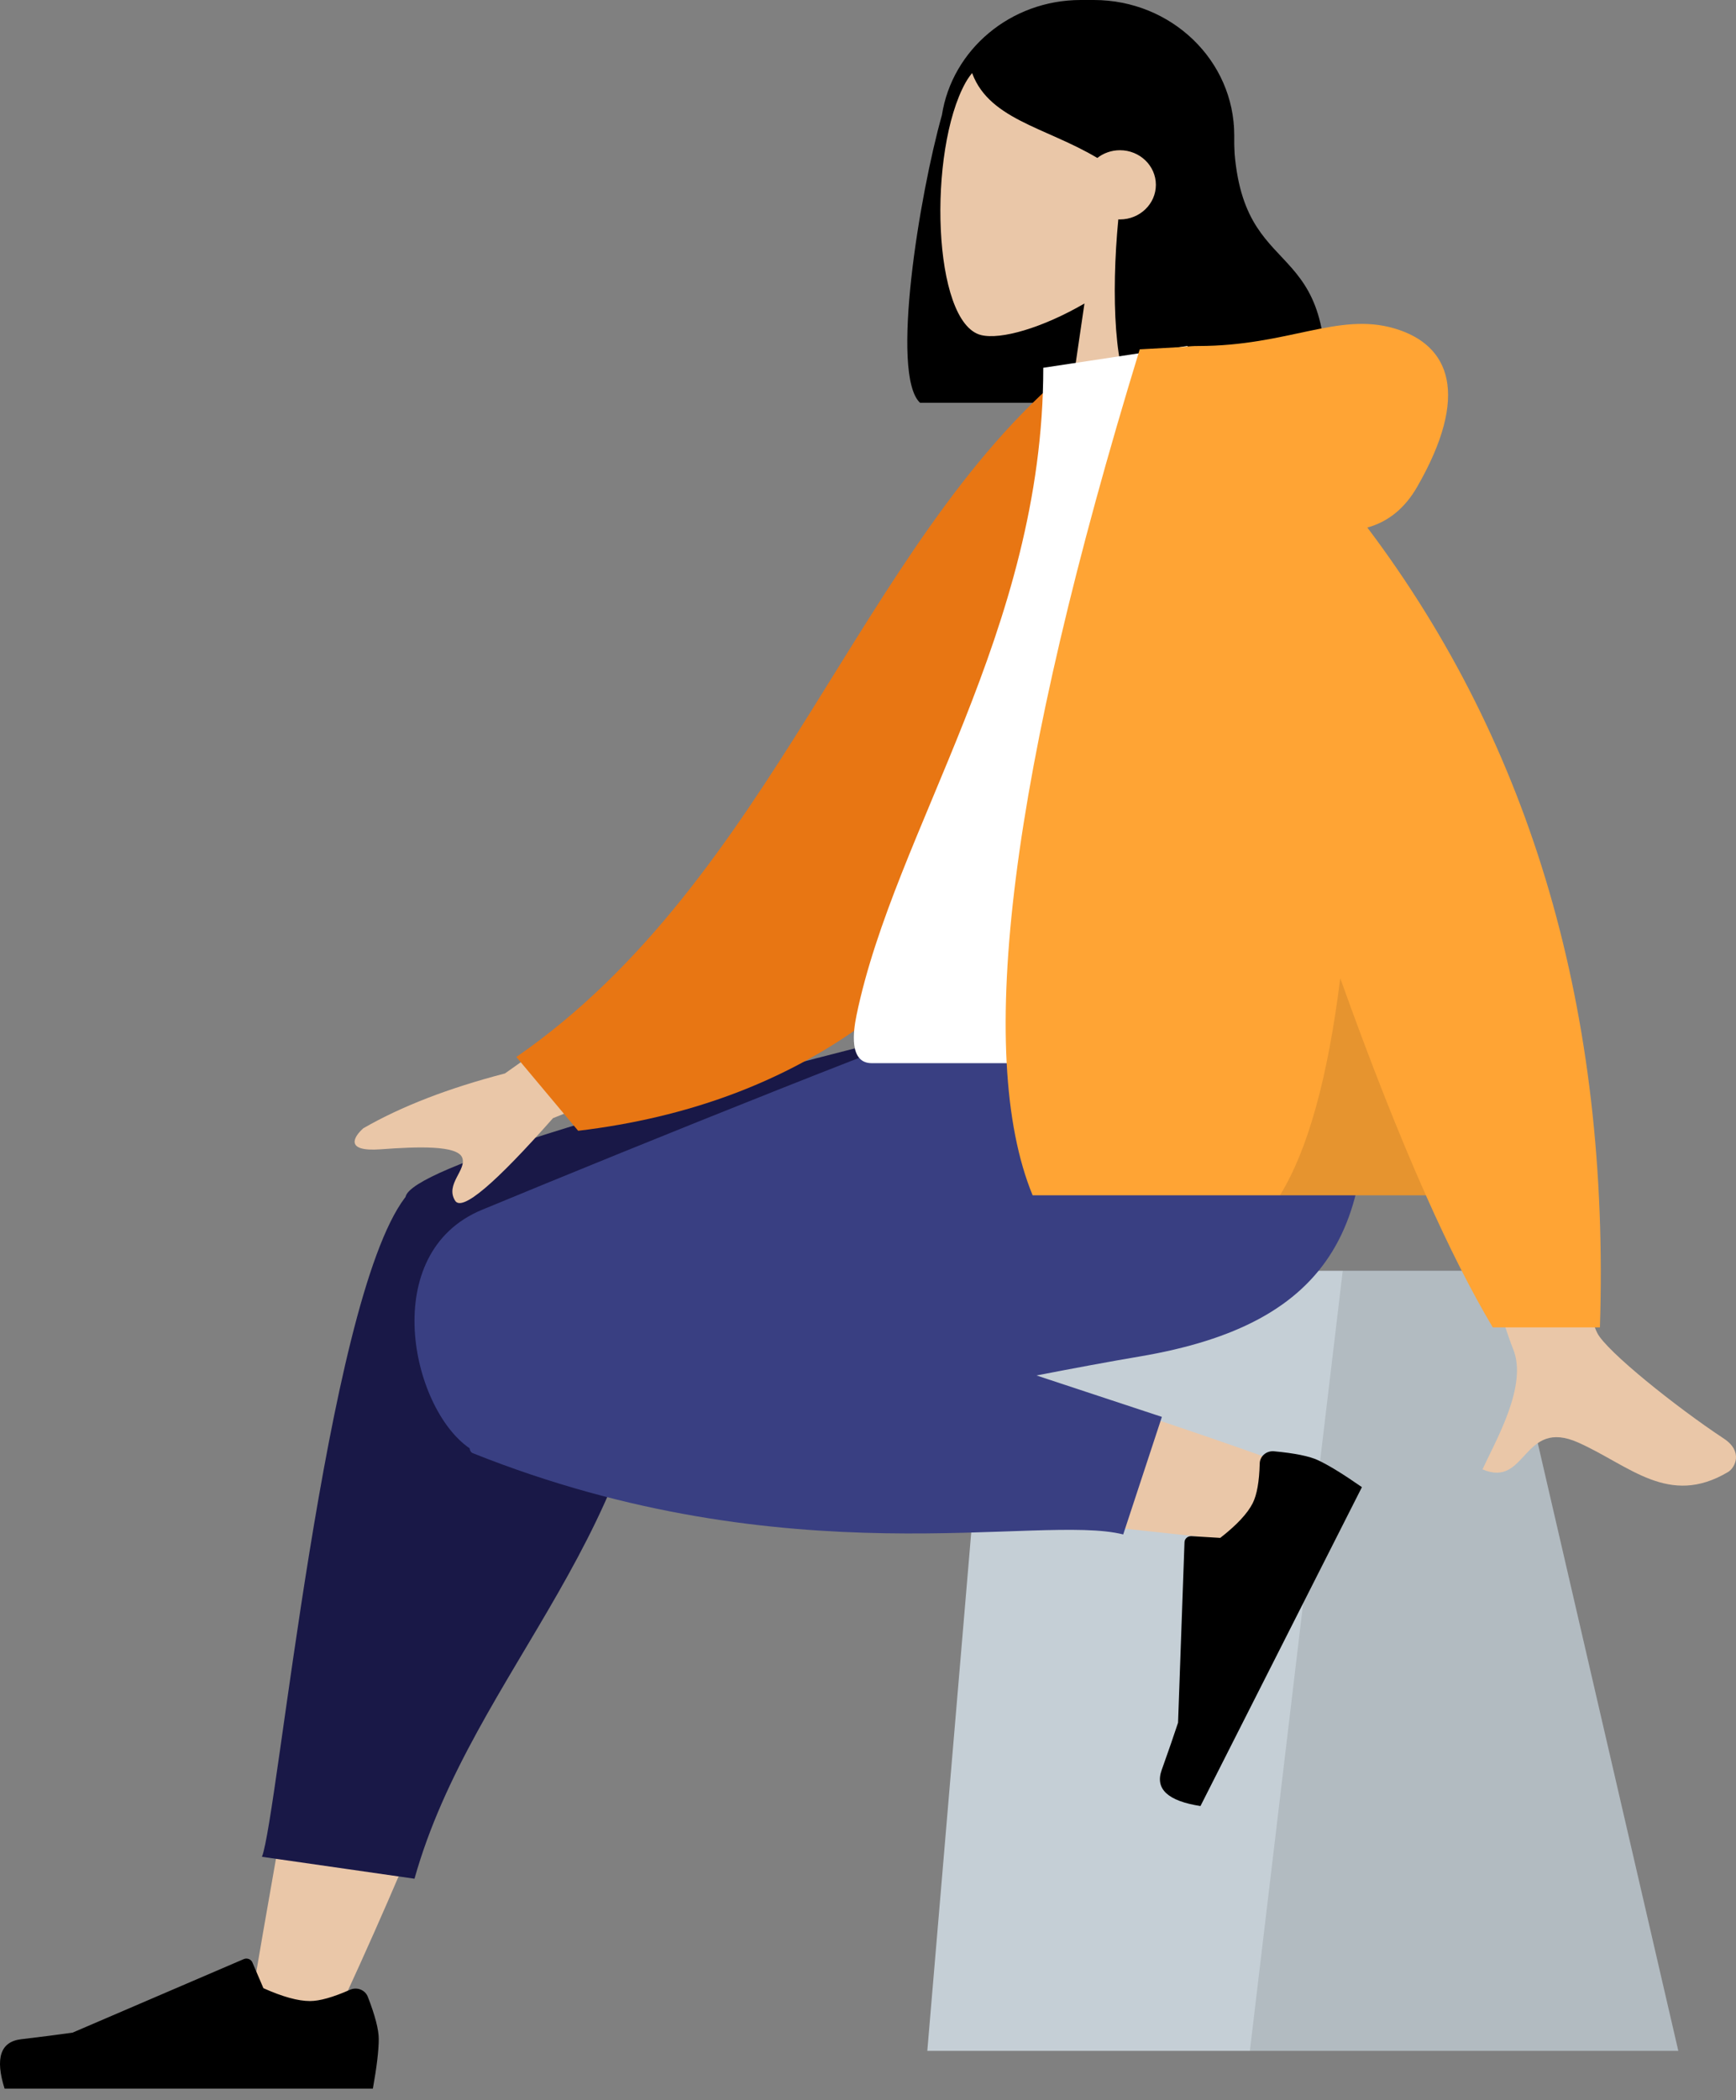 <svg width="86" height="104" viewBox="0 0 86 104" fill="none" xmlns="http://www.w3.org/2000/svg">
<rect x="0" y="0" width="86" height="104" fill="#808080" stroke="none"/>
<path fill-rule="evenodd" clip-rule="evenodd" d="M53.54 0C50.052 0 47.164 2.473 46.662 5.697C45.547 9.653 44.093 18.549 45.577 19.945H54.958L54.961 19.897C58.438 19.526 61.143 16.687 61.143 13.24V6.698C61.143 2.999 58.029 0 54.187 0H53.54Z" fill="black"/>
<path fill-rule="evenodd" clip-rule="evenodd" d="M47.833 4.091C45.958 7.456 46.181 15.992 48.603 16.593C49.57 16.833 51.628 16.245 53.723 15.029L52.408 23.987H60.172L57.499 11.99C58.99 10.305 59.999 8.241 59.83 5.927C59.344 -0.74 49.707 0.727 47.833 4.091Z" fill="#EAC7A8"/>
<path fill-rule="evenodd" clip-rule="evenodd" d="M54.025 0.312C50.279 0.312 49.096 1.99 48.09 3.415C48.843 5.903 51.764 6.272 54.36 7.822C54.666 7.583 55.056 7.439 55.481 7.439C56.464 7.439 57.261 8.206 57.261 9.153C57.261 10.099 56.464 10.866 55.481 10.866C55.454 10.866 55.427 10.866 55.4 10.864C55.043 14.565 55.186 18.79 56.252 19.793H65.634C66.156 11.048 61.105 14.434 61.105 6.2C60.79 5.904 60.492 5.611 60.198 5.358L60.208 5.115C58.584 1.913 56.523 0.312 54.025 0.312Z" fill="black"/>
<path fill-rule="evenodd" clip-rule="evenodd" d="M74.205 62.928H49.213L45.938 101.557H83.141L74.205 62.928Z" fill="#C5CFD6"/>
<path fill-rule="evenodd" clip-rule="evenodd" d="M74.205 62.928H66.519L61.918 101.557H83.141L74.205 62.928Z" fill="black" fill-opacity="0.1"/>
<path fill-rule="evenodd" clip-rule="evenodd" d="M20.352 61.527C18.709 65.623 15.841 79.082 12.395 99.41L16.334 100.517C20.479 91.682 23.477 83.99 24.68 79.931C26.74 72.982 28.308 66.867 28.704 64.583C29.648 59.138 21.437 58.82 20.352 61.527ZM32.778 72.947C44.77 74.609 61.769 76.325 63.224 76.517C65.263 76.787 66.804 73.702 64.414 72.792C60.611 71.344 47.293 66.814 40.87 65.533C39.024 65.165 37.235 64.822 35.553 64.513C30.553 63.594 27.963 72.279 32.778 72.947Z" fill="#EAC7A8"/>
<path fill-rule="evenodd" clip-rule="evenodd" d="M50.609 49.844C30.707 54.727 20.538 57.857 20.1 59.233C20.095 59.248 20.091 59.263 20.087 59.279C20.076 59.291 20.067 59.303 20.057 59.315C16.113 64.539 13.751 90.039 12.976 91.948L20.534 93.034C23.425 82.711 32.674 75.519 32.428 63.155C32.495 62.792 32.512 62.449 32.484 62.123L53.055 52.039V49.844H50.609Z" fill="#191847"/>
<path fill-rule="evenodd" clip-rule="evenodd" d="M49.515 49.844C46.632 50.642 31.647 56.693 23.873 59.911C18.727 62.041 20.349 69.72 23.263 71.719C23.279 71.841 23.331 71.925 23.425 71.962C39.1 78.219 51.501 74.936 55.643 75.985L57.559 70.164L51.346 68.112C53.228 67.749 54.961 67.425 56.444 67.175C66.025 65.557 68.818 60.618 67.166 49.844H49.515Z" fill="#393F82"/>
<path fill-rule="evenodd" clip-rule="evenodd" d="M63.114 71.867C64.141 71.962 64.87 72.11 65.301 72.312C65.825 72.559 66.548 73.002 67.468 73.643C67.172 74.229 64.505 79.493 59.47 89.435C57.853 89.184 57.212 88.59 57.548 87.653C57.883 86.716 58.154 85.934 58.36 85.306L58.679 76.37C58.685 76.198 58.835 76.064 59.014 76.07C59.017 76.07 59.02 76.07 59.023 76.07L60.45 76.156C61.261 75.524 61.797 74.952 62.056 74.441C62.266 74.025 62.383 73.369 62.405 72.472C62.414 72.128 62.71 71.856 63.068 71.864C63.083 71.865 63.098 71.865 63.114 71.867Z" fill="black"/>
<path fill-rule="evenodd" clip-rule="evenodd" d="M18.221 98.879C18.582 99.809 18.763 100.505 18.763 100.967C18.763 101.529 18.666 102.349 18.472 103.426C17.795 103.426 11.713 103.426 0.226 103.426C-0.249 101.917 0.025 101.102 1.047 100.982C2.068 100.861 2.917 100.752 3.593 100.656L12.073 97.015C12.236 96.945 12.428 97.015 12.501 97.172C12.502 97.175 12.503 97.178 12.504 97.181L13.049 98.454C13.995 98.879 14.764 99.091 15.355 99.091C15.835 99.091 16.499 98.904 17.345 98.531L17.345 98.531C17.67 98.387 18.054 98.525 18.203 98.838C18.209 98.851 18.215 98.865 18.221 98.879Z" fill="black"/>
<path fill-rule="evenodd" clip-rule="evenodd" d="M74.954 46.112L68.193 46.137C72.368 59.114 74.621 65.999 74.954 66.793C75.702 68.579 74.118 71.3 73.441 72.762C75.647 73.713 75.412 70.192 78.195 71.439C80.736 72.577 82.668 74.639 85.603 72.895C85.964 72.681 86.36 71.873 85.404 71.243C83.024 69.671 79.594 66.92 79.13 66.015C78.498 64.78 77.106 58.146 74.954 46.112ZM35.333 45.86L25.014 53.157C22.215 53.884 19.877 54.789 17.999 55.871C17.555 56.261 17.019 57.049 18.859 56.913C20.698 56.776 22.64 56.713 22.893 57.317C23.147 57.921 22.034 58.644 22.547 59.459C22.889 60.003 24.505 58.64 27.395 55.371L37.614 51.29L35.333 45.86Z" fill="#EAC7A8"/>
<path fill-rule="evenodd" clip-rule="evenodd" d="M55.742 18.795L52.944 18.333C42.565 26.967 38.302 43.554 25.58 52.341L28.642 55.996C50.713 53.364 56.183 33.132 55.742 18.795Z" fill="#E87613"/>
<path fill-rule="evenodd" clip-rule="evenodd" d="M67.936 52.648C56.72 52.648 48.469 52.648 43.184 52.648C42.053 52.648 42.266 51.075 42.43 50.281C44.317 41.122 51.683 31.25 51.683 18.212L58.822 17.134C64.728 26.28 66.77 37.54 67.936 52.648Z" fill="white"/>
<path fill-rule="evenodd" clip-rule="evenodd" d="M59.36 17.134C59.119 17.134 58.898 17.148 58.697 17.177L56.461 17.3C50.048 38.229 48.28 52.192 51.155 59.19L70.637 59.19C71.791 61.782 72.896 63.962 73.951 65.732H79.259C79.759 50.176 75.918 36.974 67.737 26.124C68.774 25.837 69.595 25.167 70.201 24.116C72.81 19.581 71.868 17.085 69.079 16.264C66.29 15.444 63.803 17.134 59.36 17.134Z" fill="#FFA434"/>
<path fill-rule="evenodd" clip-rule="evenodd" d="M63.407 59.19L70.637 59.19C69.291 56.167 67.877 52.584 66.395 48.441C65.782 53.378 64.786 56.961 63.407 59.19Z" fill="black" fill-opacity="0.1"/>
</svg>
